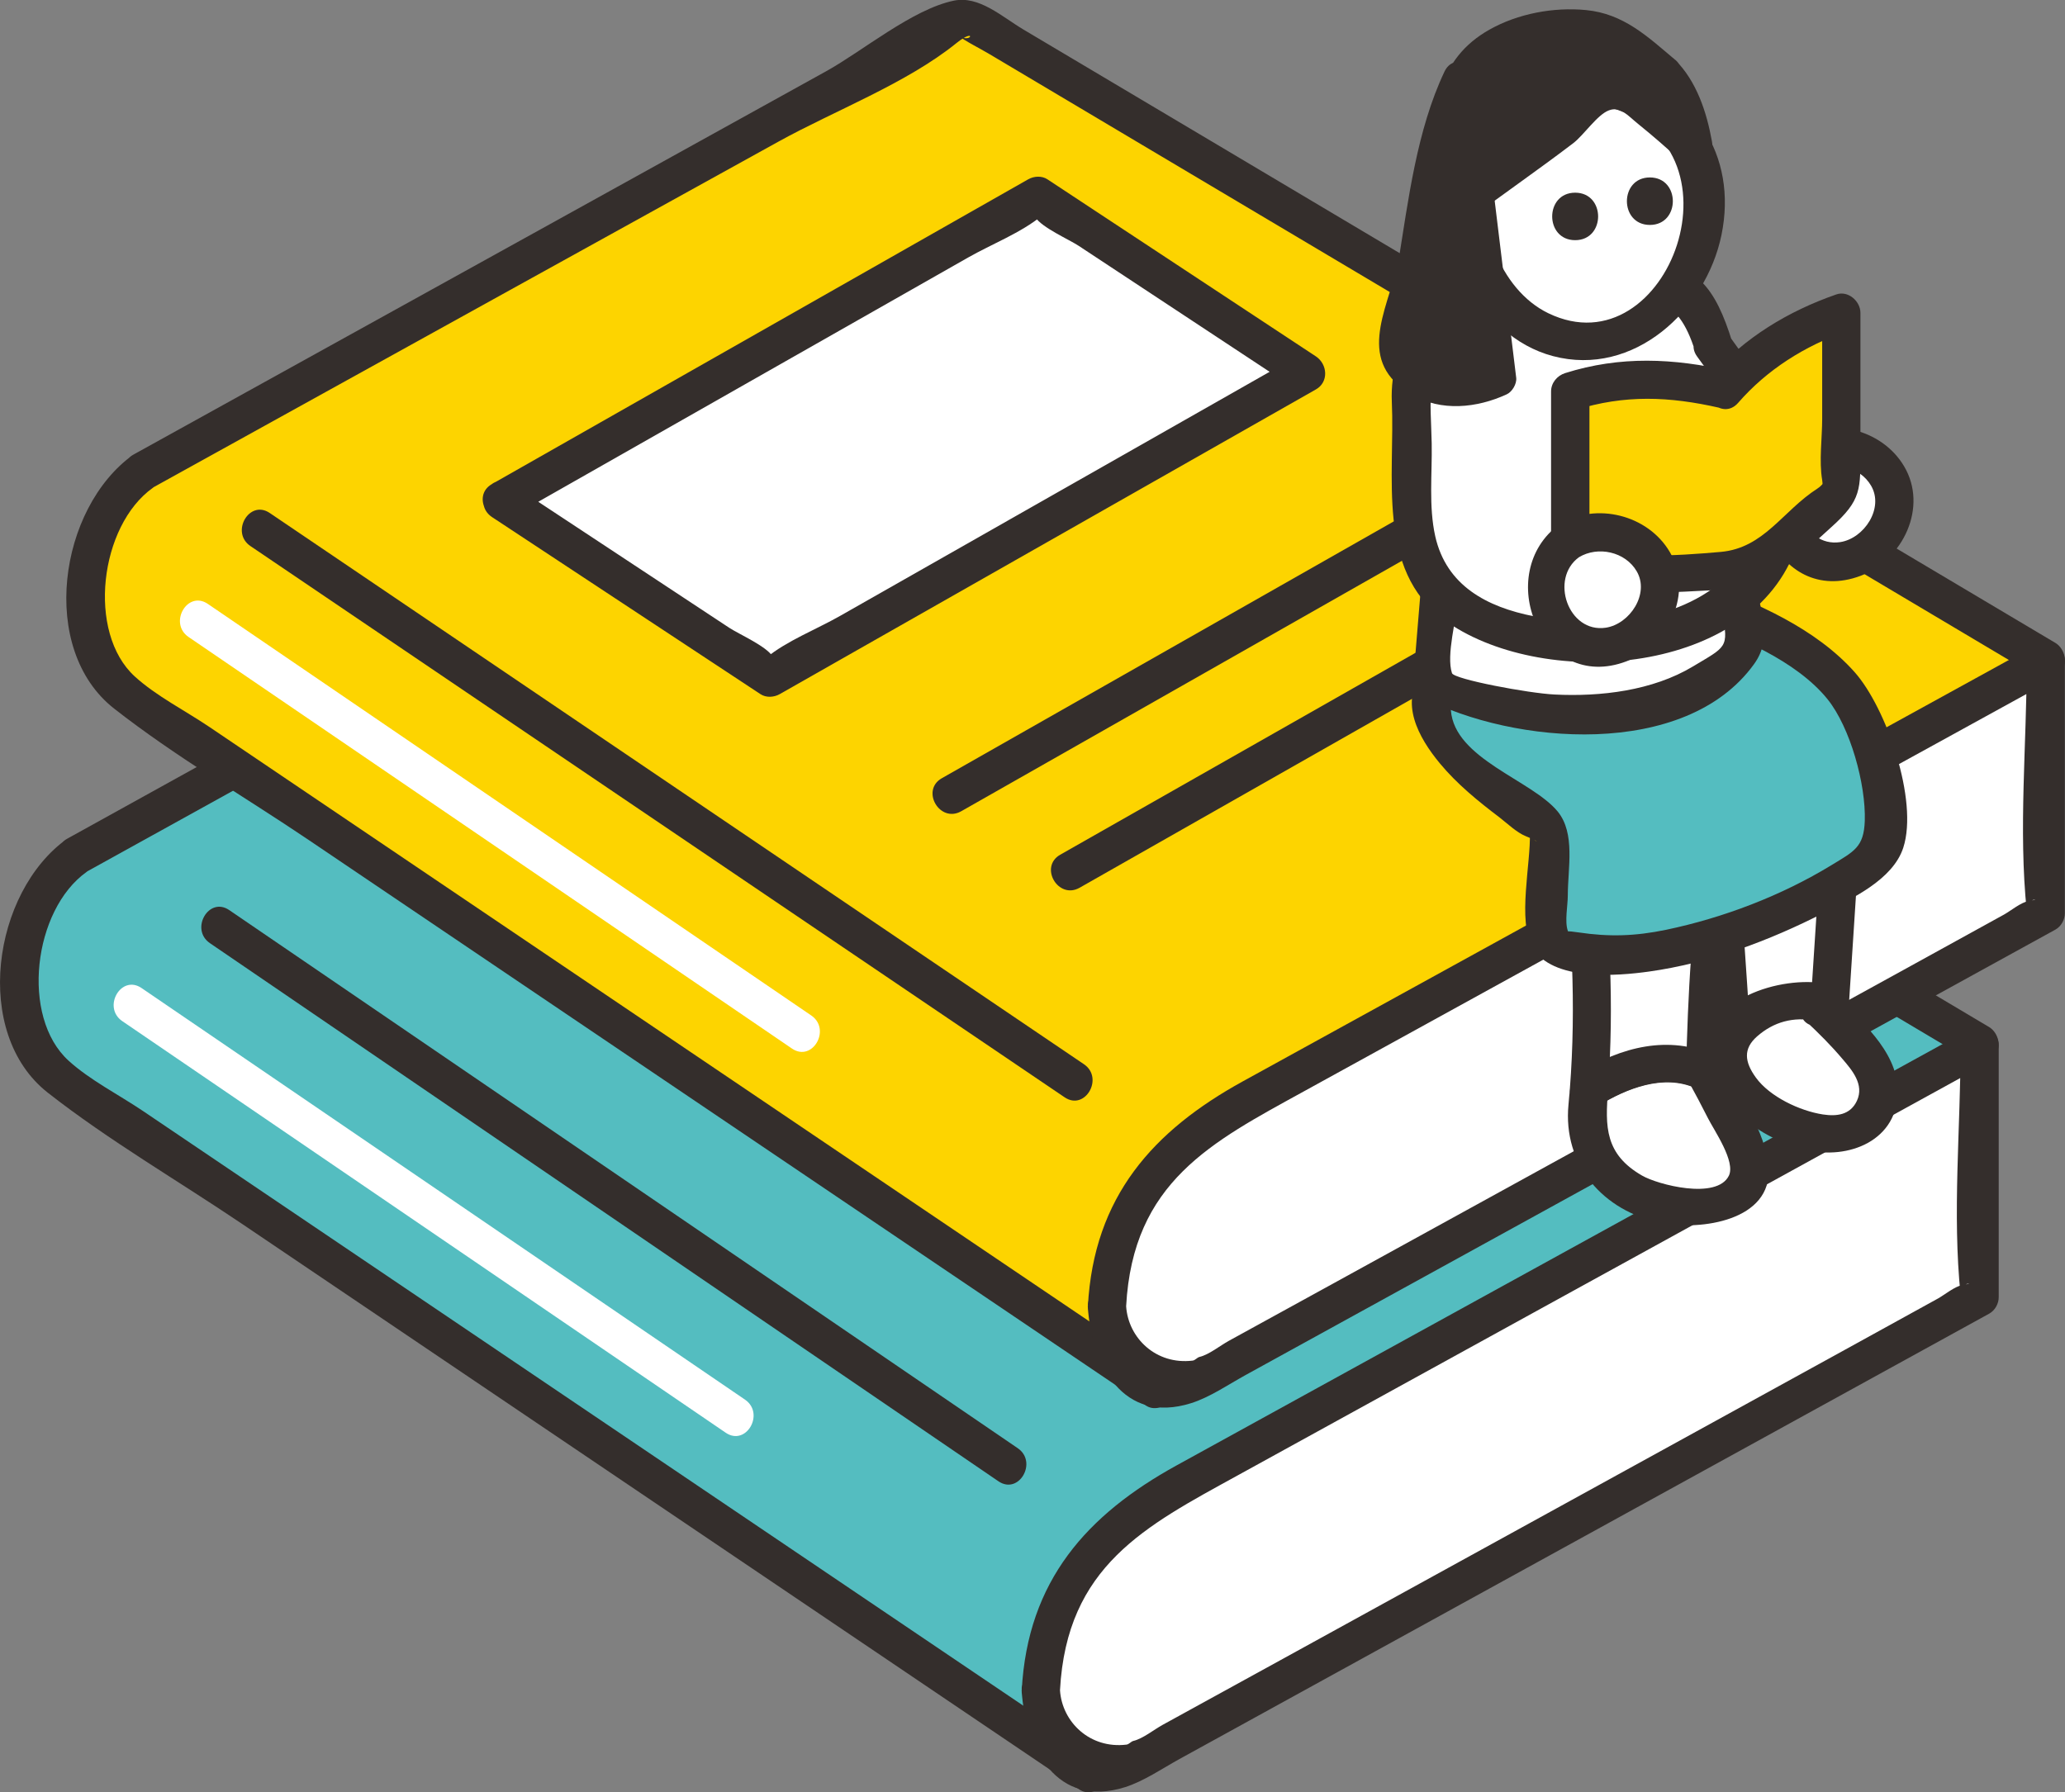 <?xml version="1.0" encoding="UTF-8"?><svg id="_レイヤー_2" xmlns="http://www.w3.org/2000/svg" viewBox="0 0 151.72 131.72"><rect x="0" y="0" width="151.72" height="131.72" fill="#808080" stroke="none"/><defs><style>.cls-1{fill:#54bdc0;}.cls-2{fill:#fff;}.cls-3{fill:#342e2c;}.cls-4{fill:#fdd400;}</style></defs><g id="_レイヤー_1-2"><path class="cls-1" d="M5.64,62.85c-3.83,2.21-5.96,11.69-2.15,15.74l76.54,51.72,65.41-53.61L65.98,29.46,5.64,62.85Z"/><path class="cls-3" d="M4.93,61.64c-5.49,3.91-6.99,14.29-1.42,18.66,4.49,3.52,9.58,6.47,14.3,9.66,16.26,10.98,32.51,21.97,48.77,32.95,4.25,2.87,8.5,5.74,12.74,8.61.55.37,1.24.16,1.7-.22,21.8-17.87,43.61-35.74,65.41-53.61.72-.59.43-1.78-.28-2.21-20.69-12.3-41.39-24.6-62.08-36.91l-13.73-8.16c-1.6-.95-3.27-2.52-5.14-2.13-3.03.63-6.69,3.7-9.36,5.18-6.33,3.51-12.67,7.01-19,10.52-10.64,5.89-21.27,11.77-31.91,17.66-1.58.88-.17,3.3,1.42,2.43,8.75-4.84,17.51-9.69,26.26-14.53,6.57-3.63,13.14-7.27,19.71-10.9,4.12-2.28,9.42-4.28,13.09-7.25,1.54-1.24,1.11.22-.03-.64.75.56,1.67.99,2.47,1.47l12.68,7.54c12.79,7.6,25.57,15.2,38.36,22.8,8.62,5.12,17.23,10.24,25.85,15.37l-.28-2.21c-21.8,17.87-43.61,35.74-65.41,53.61l1.7-.22c-23.41-15.82-46.83-31.64-70.24-47.46-1.76-1.19-3.9-2.27-5.47-3.7-3.55-3.23-2.59-11.09,1.32-13.87,1.46-1.04.06-3.48-1.42-2.43Z"/><path class="cls-2" d="M76.46,124.21c0,5.11,3.11,7.46,6.94,5.24l62.04-34.12v-18.5l-62.04,34.12c-3.83,2.21-6.94,8.15-6.94,13.26Z"/><path class="cls-3" d="M75.06,124.21c.27,4.31,2.58,8.7,7.59,7.13,1.37-.43,2.74-1.37,3.99-2.06l20.74-11.41c12.92-7.11,25.85-14.22,38.77-21.33.43-.24.7-.73.7-1.21v-18.5c0-1.09-1.19-1.72-2.11-1.21-12.5,6.88-25,13.75-37.5,20.63-6.93,3.81-13.86,7.62-20.79,11.44-6.56,3.61-10.95,8.45-11.38,16.53-.1,1.81,2.71,1.8,2.81,0,.49-9.15,6.29-12.07,13.03-15.78s14.13-7.77,21.19-11.66c11.35-6.24,22.71-12.49,34.06-18.73l-2.11-1.21c0,6.02-.62,12.35,0,18.33-.11-1.02,1.33-.92.13-.73-.55.09-1.3.71-1.78.98l-6.86,3.78c-14.1,7.76-28.21,15.51-42.31,23.27l-7.81,4.29c-.62.34-1.46,1.02-2.15,1.18-.17.04-.32.25-.5.27-2.68.33-4.74-1.65-4.89-4-.11-1.8-2.92-1.81-2.81,0Z"/><path class="cls-3" d="M15.42,69.31c19.31,13.18,38.63,26.37,57.94,39.55,1.5,1.02,2.9-1.41,1.42-2.43-19.31-13.18-38.63-26.37-57.94-39.55-1.5-1.02-2.9,1.41-1.42,2.43h0Z"/><path class="cls-2" d="M8.98,75.04c14.78,10.08,29.56,20.17,44.34,30.25,1.5,1.02,2.9-1.41,1.42-2.43-14.78-10.08-29.56-20.17-44.34-30.25-1.5-1.02-2.9,1.41-1.42,2.43h0Z"/><path class="cls-4" d="M10.5,34.63c-3.83,2.21-5.96,11.69-2.15,15.74l76.54,51.72,65.41-53.61L70.85,1.24,10.5,34.63Z"/><path class="cls-3" d="M9.8,33.41c-5.49,3.91-6.99,14.29-1.42,18.66,4.49,3.52,9.58,6.47,14.3,9.66,16.26,10.98,32.51,21.97,48.77,32.95,4.25,2.87,8.5,5.74,12.74,8.61.55.37,1.24.16,1.7-.22,21.8-17.87,43.61-35.74,65.41-53.61.72-.59.43-1.78-.28-2.21-20.69-12.3-41.39-24.6-62.08-36.91-4.58-2.72-9.15-5.44-13.73-8.16-1.6-.95-3.27-2.52-5.14-2.13-3.03.63-6.69,3.7-9.36,5.18-6.33,3.51-12.67,7.01-19,10.52-10.64,5.89-21.27,11.77-31.91,17.66-1.58.88-.17,3.3,1.42,2.43,8.75-4.84,17.51-9.69,26.26-14.53l19.71-10.9c4.12-2.28,9.42-4.28,13.09-7.25,1.54-1.24,1.11.22-.03-.64.75.56,1.67.99,2.47,1.47l12.68,7.54c12.79,7.6,25.57,15.2,38.36,22.8,8.62,5.12,17.23,10.24,25.85,15.37l-.28-2.21c-21.8,17.87-43.61,35.74-65.41,53.61l1.7-.22c-23.41-15.82-46.83-31.64-70.24-47.46-1.76-1.19-3.9-2.27-5.47-3.7-3.55-3.23-2.59-11.09,1.32-13.87,1.46-1.04.06-3.48-1.42-2.43Z"/><path class="cls-2" d="M81.33,95.99h0c0,5.11,3.11,7.46,6.94,5.24l62.04-34.12v-18.5l-62.04,34.12c-3.83,2.21-6.94,8.15-6.94,13.26Z"/><path class="cls-3" d="M79.92,95.99c.27,4.31,2.58,8.7,7.59,7.13,1.37-.43,2.74-1.37,3.99-2.06,6.91-3.8,13.83-7.61,20.74-11.41,12.92-7.11,25.85-14.22,38.77-21.33.43-.24.7-.73.7-1.21v-18.5c0-1.09-1.19-1.72-2.11-1.21-12.5,6.88-25,13.75-37.5,20.63-6.93,3.81-13.86,7.62-20.79,11.44-6.56,3.61-10.95,8.45-11.38,16.53-.1,1.81,2.71,1.8,2.81,0,.49-9.15,6.29-12.07,13.03-15.78s14.13-7.77,21.19-11.66c11.35-6.24,22.71-12.49,34.06-18.73l-2.11-1.21c0,6.02-.62,12.35,0,18.33-.11-1.02,1.33-.92.13-.73-.55.09-1.3.71-1.78.98l-6.86,3.78c-14.1,7.76-28.21,15.51-42.31,23.27l-7.81,4.29c-.62.34-1.46,1.02-2.15,1.18-.17.04-.32.25-.5.27-2.68.33-4.74-1.65-4.89-4-.11-1.8-2.92-1.81-2.81,0Z"/><path class="cls-3" d="M18.4,40.13c19.94,13.5,39.88,27.01,59.82,40.51,1.5,1.02,2.91-1.42,1.42-2.43-19.94-13.5-39.88-27.01-59.82-40.51-1.5-1.02-2.91,1.42-1.42,2.43h0Z"/><path class="cls-2" d="M13.85,46.81c14.78,10.08,29.56,20.17,44.34,30.25,1.5,1.02,2.9-1.41,1.42-2.43-14.78-10.08-29.56-20.17-44.34-30.25-1.5-1.02-2.9,1.41-1.42,2.43h0Z"/><polygon class="cls-2" points="36.86 36.79 56.58 49.8 95.97 27.41 76.24 14.4 36.86 36.79"/><path class="cls-3" d="M36.15,38c6.57,4.34,13.15,8.68,19.72,13.01.42.28,1,.24,1.42,0,13.13-7.46,26.26-14.93,39.39-22.39.96-.54.86-1.86,0-2.43-6.57-4.34-13.15-8.68-19.72-13.01-.42-.28-1-.24-1.42,0-13.13,7.46-26.26,14.93-39.39,22.39-1.57.89-.16,3.32,1.42,2.43,11.18-6.36,22.37-12.72,33.55-19.07,1.72-.98,3.92-1.83,5.44-3.09.72-.6-1.07-.78-.49.13.49.76,2.44,1.61,3.19,2.1,5.33,3.52,10.67,7.04,16,10.56v-2.43c-11.18,6.36-22.37,12.72-33.55,19.07-1.72.98-3.92,1.83-5.44,3.09-.72.6,1.07.78.49-.13-.49-.76-2.44-1.61-3.19-2.1l-16-10.56c-1.51-1-2.92,1.43-1.42,2.43Z"/><path class="cls-3" d="M117.29,40.42c-13.13,7.46-26.26,14.93-39.39,22.39-1.57.89-.16,3.32,1.42,2.43,13.13-7.46,26.26-14.93,39.39-22.39,1.57-.89.16-3.32-1.42-2.43h0Z"/><path class="cls-3" d="M108.59,34.8c-13.13,7.46-26.26,14.93-39.39,22.39-1.57.89-.16,3.32,1.42,2.43,13.13-7.46,26.26-14.93,39.39-22.39,1.57-.89.16-3.32-1.42-2.43h0Z"/><path class="cls-2" d="M127.19,75.9c0,.15.61,1.7.62,1.85,1.63-2.22,3.65-3.99,6.59-3.29l.9-13.86-9.03,1.42c.38,6.04.55,7.85.93,13.88Z"/><path class="cls-3" d="M125.83,76.28c.19.62.43,1.23.62,1.85.27.91,1.67,1.5,2.35.62,1.33-1.72,2.79-3.3,5.22-2.93.94.14,1.71-.37,1.78-1.35.3-4.62.6-9.24.9-13.86.06-1-.94-1.49-1.78-1.35-3.01.47-6.02.94-9.03,1.42-.57.09-1.07.79-1.03,1.35.29,4.63.63,9.25.93,13.88.11,1.8,2.93,1.81,2.81,0-.29-4.63-.63-9.25-.93-13.88l-1.03,1.35c3.01-.47,6.02-.94,9.03-1.42l-1.78-1.35c-.3,4.62-.6,9.24-.9,13.86l1.78-1.35c-3.49-.54-5.84.93-7.95,3.65l2.35.62c-.19-.62-.43-1.23-.62-1.85-.52-1.73-3.23-.99-2.71.75Z"/><path class="cls-2" d="M133.72,74.07l.05-.43c-2.94-.7-5.28.69-6.91,2.91.08,1.11.22,2.23.81,3.16,1.41,2.25,7.2,5.06,9.2,2.83,1.16-1.11,1.43-2.21.88-3.72-.54-1.51-4.04-4.76-4.04-4.76Z"/><path class="cls-3" d="M135.13,74.07l.05-.43c.07-.56-.48-1.25-1.03-1.35-3.23-.61-9.15,1.1-8.58,5.31.51,3.69,3.61,6,7.09,6.89,3.12.79,6.88-.67,6.77-4.44-.08-2.84-2.8-5.17-4.72-6.96-1.32-1.24-3.31.75-1.99,1.99.92.86,1.83,1.77,2.64,2.73.71.83,1.63,1.89,1.07,3.09-.49,1.05-1.5,1.15-2.5,1-1.69-.26-3.91-1.3-4.93-2.72-.83-1.15-.93-2.11.09-3.01,1.24-1.09,2.68-1.46,4.3-1.16l-1.03-1.35-.05.43c-.21,1.79,2.6,1.78,2.81,0Z"/><path class="cls-2" d="M125.29,78.78s0-.01,0-.03c-1.72-.99-4.05-.81-5.55-.06-1.07.24-2.08.71-2.99,1.34-.06.75-.13,1.52-.22,2.34-.26,2.42,2.15,5.17,5.31,6.02,3.16.84,7.07-.23,6.7-2.58-.25-1.58-3.25-7.02-3.25-7.02Z"/><path class="cls-3" d="M126.7,78.78v-.03c.01-.46-.27-1.01-.7-1.21-2.13-1.02-4.15-1.03-6.37-.31-1.13.37-2.69.74-3.59,1.59-.75.71-.7,1.32-.8,2.36-.42,4.4,2.51,7.84,6.86,8.7,2.83.56,8.12-.16,7.84-4.08-.19-2.61-2.2-5.48-3.44-7.73-.87-1.58-3.3-.17-2.43,1.42.49.89.96,1.78,1.42,2.69s2.05,3.19,1.53,4.23c-.89,1.78-5.21.66-6.38-.02-2.7-1.56-2.73-3.56-2.48-6.36l-.7,1.21c2.01-1.26,4.83-2.38,7.13-1.28l-.7-1.21v.03c-.05,1.81,2.76,1.81,2.81,0Z"/><path class="cls-2" d="M116.17,61.67c.79,6.8,1.16,11.42.57,18.37.92-.63,1.93-1.1,2.99-1.34,1.5-.75,3.83-.94,5.55.06.01-.65.26-10.8,1.32-16.55-1.27,1.23-10.44-.53-10.44-.53Z"/><path class="cls-3" d="M114.77,61.67c.7,6.16,1.05,12.18.57,18.37-.08,1.07,1.25,1.74,2.11,1.21,2.05-1.25,4.76-2.34,7.13-1.28.96.43,2.09-.07,2.11-1.21.13-5.39.35-10.86,1.27-16.18.19-1.11-.95-2.32-2.06-1.59-2.06,1.35-7.06-.24-9.36-.67-1.77-.33-2.52,2.37-.75,2.71,3.09.58,8.69,2.25,11.52.39l-2.06-1.59c-.96,5.57-1.24,11.28-1.37,16.93l2.11-1.21c-3.42-1.52-6.86-.61-9.96,1.28l2.11,1.21c.47-6.19.12-12.21-.57-18.37-.2-1.78-3.01-1.8-2.81,0Z"/><path class="cls-1" d="M124.72,44.21s-8.7,1.14-13.79,1.65l-5.7,4.78c-1.5,4.07,8.58,10.24,8.58,10.24v8.03c5.16,4.64,24.49-4.32,24.69-7,.12-1.56-.82-7.41-2.06-9.88-2.3-4.6-11.73-7.82-11.73-7.82Z"/><path class="cls-3" d="M124.72,42.81c-7.31.96-15.26.15-20.22,6.61-1.69,2.2-.3,4.76,1.29,6.68,1.26,1.52,2.81,2.78,4.38,3.97.57.44,1.26,1.11,1.93,1.38,1.57.63.33.39.3-.24.09,2.19-.93,6.45.19,8.41,1.45,2.52,6.26,2.1,8.56,1.78,4.45-.62,8.85-2.27,12.84-4.31,2.04-1.04,5.08-2.42,5.85-4.8,1.12-3.47-1.25-10.28-3.58-12.9-2.83-3.18-7.23-5.14-11.19-6.52-1.71-.6-2.45,2.11-.75,2.71,3.35,1.17,7.67,2.98,9.95,5.8,1.67,2.07,2.83,6.26,2.74,8.95-.07,1.93-.78,2.23-2.45,3.25-3.67,2.24-7.94,3.87-12.15,4.75-2.27.47-4.18.53-6.45.19-1.68-.25-.67.17-.77-.12-.24-.69,0-1.86,0-2.59,0-2.03.57-4.56-.74-6.17-1.89-2.31-7.58-3.86-7.85-7.44-.15-2.02,4.35-4.63,6.06-5.12,3.71-1.07,8.18-.96,12.03-1.46,1.77-.23,1.79-3.04,0-2.81Z"/><path class="cls-2" d="M106.6,33.55l-1.37,16.49c7.43,4.25,19.92,2.72,23.11-2.94l-2.45-13.18-19.28-.38Z"/><path class="cls-3" d="M105.2,33.55c-.46,5.5-.92,11-1.37,16.49-.04.46.29,1,.7,1.21,6.64,3.47,19.29,4.56,24.34-2.44,1.39-1.92.5-3.82.09-6.04-.57-3.07-1.14-6.15-1.72-9.22-.11-.61-.78-1.02-1.35-1.03-6.43-.13-12.85-.25-19.28-.38-1.81-.04-1.81,2.77,0,2.81,6.43.13,12.85.25,19.28.38l-1.35-1.03c.67,3.59,1.34,7.18,2,10.77.48,2.56.3,2.43-2.16,3.91-2.96,1.78-6.78,2.23-10.16,2.06-1.9-.09-7.39-1.12-7.54-1.57-.44-1.32.34-4.04.45-5.42.29-3.5.58-7.01.88-10.51.15-1.8-2.66-1.79-2.81,0Z"/><path class="cls-2" d="M125.92,25.5c-.59-2.08-1.81-5.41-3.91-4.94l-12.59-.17c-2.36,2.25-6.34,4.73-5.92,7.63.88,6.02-.82,12.78,2.37,15.6,4.68,4.13,10.86,3.49,16.1,3,5.24-.5,8.74-6.86,8.74-6.86l.25-4.99-1.77-4.73-3.27-4.52Z"/><path class="cls-3" d="M127.27,25.12c-1.23-3.94-2.61-5.9-6.71-6-3.29-.08-7.97-1.01-11.15-.15-4.52,1.23-7.34,6.28-7.15,10.55.25,5.42-1.17,12.35,3.81,16.01,6.98,5.14,22.18,4.27,25.78-4.98,2.25-5.79-1.52-11.33-4.73-15.77-1.05-1.45-3.49-.05-2.43,1.42,2.4,3.32,4.83,6.33,4.75,10.58-.05,2.76.04,2.9-2.15,5.21-3.57,3.76-9.66,4.26-14.6,3.3-3.44-.68-6.42-2.24-7.24-5.88-.49-2.2-.22-4.59-.26-6.82-.06-3.12-.53-5.52,1.7-8.11.69-.8,2.23-2.43,2.91-2.69,1.97-.75,5.75.08,7.86.1,3.62.05,5.54-.41,6.9,3.97.53,1.72,3.25.99,2.71-.75Z"/><path class="cls-2" d="M132.52,33.45c-2.71,1.78-2.21,7.56,1.84,7.79,2.74.37,5.38-2.54,4.75-5.23-.64-2.69-4.3-4.12-6.58-2.56Z"/><path class="cls-3" d="M131.81,32.23c-4.95,3.59-1.37,12.46,4.91,10.08,3.1-1.18,4.95-5.05,3.18-8.04-1.61-2.73-5.4-3.67-8.09-2.04-1.54.94-.13,3.37,1.42,2.43,1.39-.84,3.4-.41,4.24,1.03.97,1.65-.5,3.88-2.27,4.15-2.76.41-4.14-3.6-1.97-5.18,1.45-1.05.05-3.49-1.42-2.43Z"/><path class="cls-2" d="M118.26,6.43c-6.46-.59-10.02,2.46-10.49,7.19-.53,5.25,3.12,11.23,8.05,11.41.98.04,2-.1,3.04-.44,3.52-1.15,5.8-4.59,6.36-8.17.67-4.33-1.29-8.89-6.96-9.98Z"/><path class="cls-3" d="M118.26,5.03c-5.32-.32-10.59,1.68-11.73,7.4-1.08,5.37,1.98,12.26,7.57,13.74,5.94,1.57,11.24-3.37,12.38-8.9,1.21-5.89-2.07-10.8-7.84-12.19-1.76-.42-2.51,2.28-.75,2.71,10.86,2.63,4.71,19.5-4.13,15.23-3.59-1.73-5.44-6.88-4.35-10.62,1.18-4.02,5.15-4.78,8.84-4.56,1.81.11,1.8-2.7,0-2.81Z"/><path class="cls-3" d="M115.73,14.16c-2.25,0-2.25,3.49,0,3.49s2.25-3.49,0-3.49Z"/><path class="cls-3" d="M121.22,13.04c-2.25,0-2.25,3.49,0,3.49s2.25-3.49,0-3.49Z"/><path class="cls-3" d="M122.07,5.38c-1.47-1.17-2.89-2.81-4.72-3.13-3.48-.6-8.25.53-9.83,3.71-.28.56-.88,3.05-1.01,5.11-.13,2.03,1,3.62.76,3.81,0,0,5.73-4.32,7.11-5.21,1.78-1.14,2.57-2.65,4.06-3.43.63-.33,5.96,4.52,5.96,4.52,0,0-.67-4.05-2.35-5.38Z"/><path class="cls-3" d="M123.07,4.39c-2.04-1.72-3.78-3.38-6.54-3.65-2.39-.23-5.01.26-7.1,1.44-1.83,1.03-3.04,2.52-3.61,4.53-.38,1.36-.67,2.94-.7,4.37-.03,1.33.76,2.58.76,3.81,0,.97,1.23,1.88,2.11,1.21,2.51-1.89,5.1-3.67,7.59-5.57.8-.61,1.77-2.1,2.63-2.42s1.36.37,2.21,1.05c1.03.83,2.03,1.71,3.01,2.6,1.08.98,2.59,0,2.35-1.37-.39-2.17-1.13-4.42-2.71-6-1.28-1.28-3.26.7-1.99,1.99s1.68,3.08,1.99,4.76l2.35-1.37c-1.75-1.58-5.04-5.59-7.67-4.74-1.54.5-2.85,2.49-4.06,3.43-.73.56-1.52,1.06-2.26,1.6-1.63,1.19-3.24,2.39-4.85,3.61l2.11,1.21c0-1.3-.76-2.47-.76-3.81,0-1.99.49-4.52,2.04-5.85,1.39-1.2,3.46-1.73,5.27-1.71,2.56.03,3.98,1.29,5.85,2.87,1.38,1.16,3.37-.82,1.99-1.99Z"/><path class="cls-3" d="M104.08,19.73c-.26,1.69-1.87,4.59-1.41,6.24,2.44,4.21,7.32,1.8,7.32,1.8l-2.65-21.8s-1.63,3.3-3.27,13.76Z"/><path class="cls-3" d="M102.72,19.36c-.89,3.63-3.11,7.24,1.02,9.65,2.14,1.25,4.77.98,6.96-.03.4-.18.75-.77.7-1.21-.88-7.27-1.77-14.53-2.65-21.8-.15-1.21-1.95-2.12-2.62-.71-2.04,4.3-2.66,9.47-3.41,14.1-.29,1.77,2.42,2.53,2.71.75.7-4.32,1.21-9.4,3.12-13.43l-2.62-.71c.6,4.9,1.19,9.8,1.79,14.7.2,1.67-.07,5.25.82,6.72.62,1.02-2.37-.97.71-.81-.61-.03-1.35.48-2,.47-4.67-.06-2.4-4.54-1.81-6.94.43-1.76-2.28-2.51-2.71-.75Z"/><path class="cls-4" d="M126.7,28.62c-4.01-1.03-7.82-1.13-11.34.16v12.5c1.96,1.06,11.8.63,12.6.65,1.21.03,7.32-5.75,7.32-5.75v-13.18c-2.03.64-6.3,2.71-8.58,5.62Z"/><path class="cls-3" d="M127.07,27.26c-4.11-.94-8.03-1.12-12.08.16-.59.19-1.03.72-1.03,1.35v12.5c0,.68.45,1.11,1.03,1.35,3.4,1.42,8.1.84,11.7.72,3.3-.11,5.48-2.47,7.86-4.6,2.24-2.01,2.14-2.76,2.14-5.76v-9.99c0-.86-.91-1.66-1.78-1.35-3.51,1.22-6.75,3.17-9.2,5.98-1.18,1.36.8,3.35,1.99,1.99,2.13-2.45,4.9-4.19,7.96-5.26l-1.78-1.35v7.77c0,1.42-.24,3.11,0,4.51.04.24.04.61,0,.84.23-1.44.44-.73-.36-.21-2.55,1.64-3.91,4.37-7.1,4.65s-7.72.61-10.67-.63l1.03,1.35v-12.5l-1.03,1.35c3.62-1.14,6.9-1,10.59-.16,1.76.4,2.51-2.3.75-2.71Z"/><path class="cls-2" d="M115.3,39.73c-2.71,1.78-2.21,7.56,1.84,7.79,2.74.37,5.38-2.54,4.75-5.23-.64-2.69-4.3-4.12-6.58-2.56Z"/><path class="cls-3" d="M114.59,38.52c-4.95,3.59-1.37,12.46,4.91,10.08,3.1-1.18,4.95-5.05,3.18-8.04-1.61-2.73-5.4-3.67-8.09-2.04-1.54.94-.13,3.37,1.42,2.43,1.39-.84,3.4-.41,4.24,1.03.97,1.65-.5,3.88-2.27,4.15-2.76.41-4.14-3.6-1.97-5.18,1.45-1.05.05-3.49-1.42-2.43Z"/></g></svg>